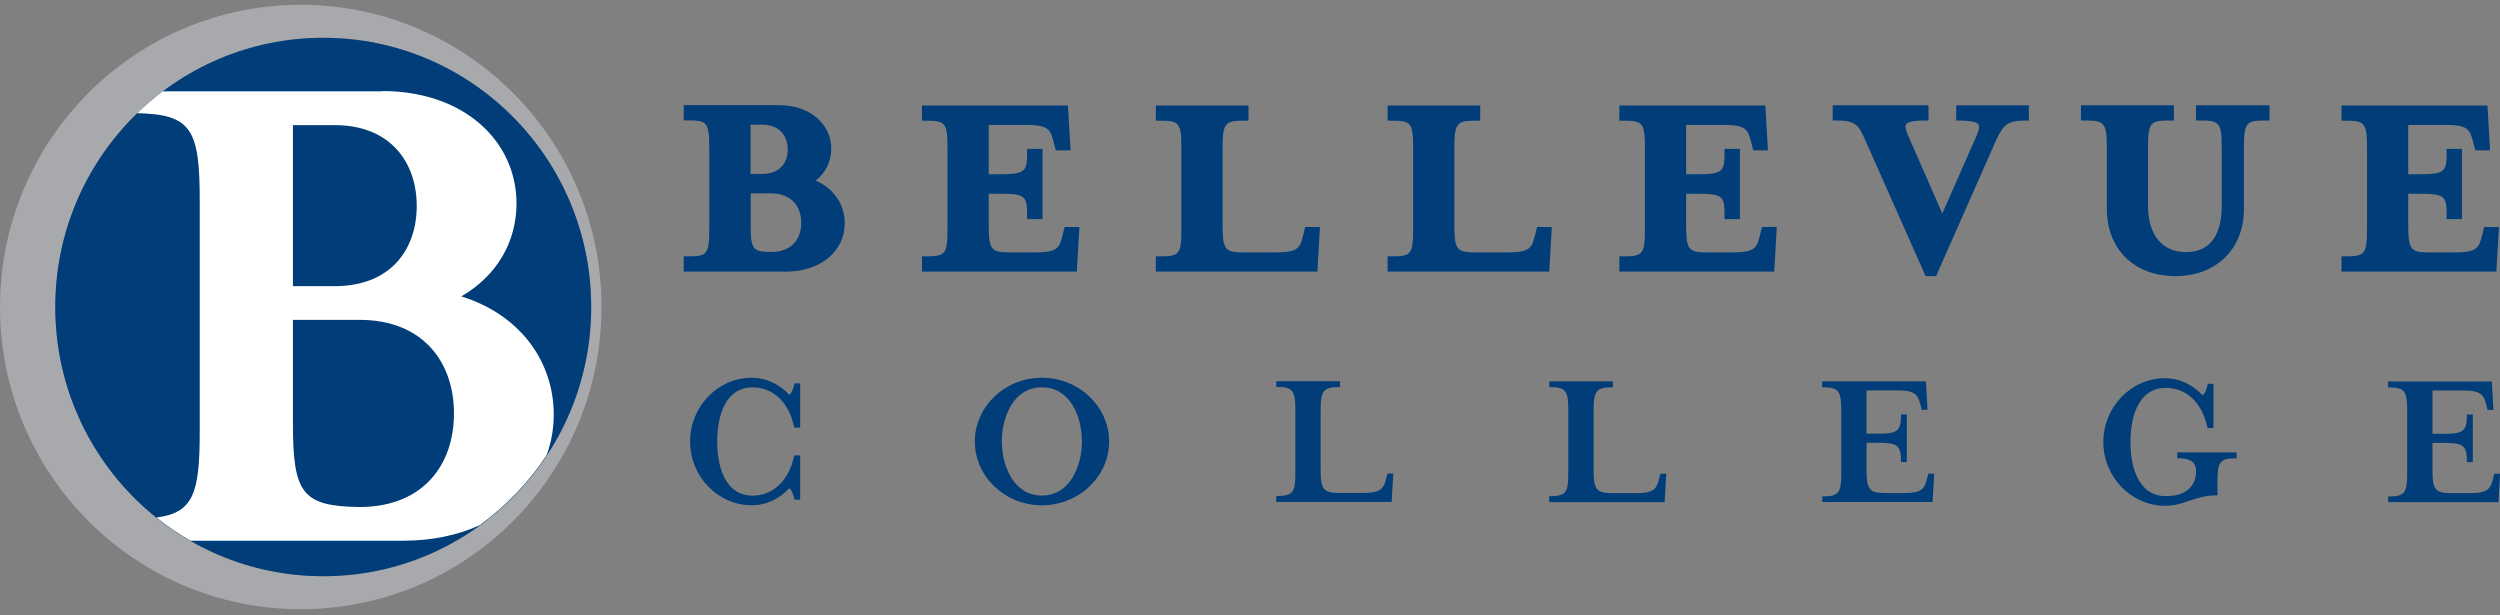 <svg width="260" height="64" viewBox="0 0 260 64" fill="none" xmlns="http://www.w3.org/2000/svg">
<rect x="0" y="0" width="260" height="64" fill="#808080" stroke="none"/>
<g clip-path="url(#clip0_4705_12783)">
<path d="M248.36 51.637C250.096 51.637 250.347 51.286 250.347 49.188V42.736C250.347 40.639 250.096 40.288 248.36 40.288V39.675H259.147L259.318 42.626H258.706L258.605 42.204C258.314 41.09 258.104 40.609 256.177 40.609H252.976V45.114H254.13C256.227 45.114 256.558 44.843 256.558 43.107H257.171V48.065H256.558C256.558 46.309 256.227 46.058 254.13 46.058H252.976V48.837C252.976 50.934 253.247 51.286 254.983 51.286H256.869C258.796 51.286 259.027 50.804 259.298 49.69L259.398 49.269H260.01L259.84 52.219H248.37V51.607L248.36 51.637ZM226.434 47.663V47.051H232.605V47.663C230.869 47.663 230.619 47.994 230.619 50.092V51.517C228.15 51.517 227.267 52.6 225.18 52.6C221.637 52.6 218.748 49.61 218.748 45.967C218.748 42.325 221.637 39.334 225.18 39.334C226.645 39.334 228.01 39.987 229.073 41.111C229.344 40.9 229.495 40.438 229.615 39.916H230.197V44.522H229.585C229.023 41.803 227.327 40.338 225.25 40.338C222.38 40.338 221.567 43.378 221.567 45.967C221.567 48.556 222.38 51.597 225.25 51.597C226.886 51.597 228.391 50.925 228.391 48.998C228.391 48.095 227.869 47.653 226.424 47.653L226.434 47.663ZM189.506 51.627C191.242 51.627 191.493 51.276 191.493 49.178V42.726C191.493 40.629 191.242 40.278 189.506 40.278V39.666H200.294L200.464 42.616H199.852L199.752 42.194C199.461 41.08 199.25 40.599 197.323 40.599H194.122V45.104H195.276C197.374 45.104 197.705 44.833 197.705 43.097H198.307V48.054H197.705C197.705 46.298 197.374 46.048 195.276 46.048H194.122V48.827C194.122 50.925 194.393 51.276 196.129 51.276H198.016C199.942 51.276 200.173 50.794 200.444 49.68L200.544 49.259H201.157L200.986 52.209H189.516V51.597L189.506 51.627ZM161.128 40.278V39.666H167.741V40.278C166.005 40.278 165.734 40.629 165.734 42.726V48.837C165.734 50.934 166.005 51.286 167.741 51.286H170.149C172.076 51.286 172.307 50.804 172.578 49.69L172.678 49.269H173.29L173.12 52.219H161.118V51.607C162.854 51.607 163.105 51.256 163.105 49.158V42.706C163.105 40.609 162.854 40.258 161.118 40.258L161.128 40.278ZM132.74 40.258V39.645H139.353V40.258C137.617 40.258 137.346 40.609 137.346 42.706V48.817C137.346 50.914 137.617 51.266 139.353 51.266H141.761C143.688 51.266 143.918 50.784 144.189 49.67L144.29 49.249H144.902L144.731 52.199H132.73V51.587C134.466 51.587 134.717 51.236 134.717 49.138V42.686C134.717 40.589 134.466 40.237 132.73 40.237L132.74 40.258ZM108.355 40.278C105.405 40.278 104.191 43.378 104.191 45.907C104.191 48.436 105.405 51.537 108.355 51.537C111.306 51.537 112.52 48.436 112.52 45.907C112.52 43.378 111.326 40.278 108.355 40.278ZM108.355 52.55C104.522 52.55 101.381 49.56 101.381 45.917C101.381 42.275 104.522 39.284 108.355 39.284C112.189 39.284 115.35 42.275 115.35 45.917C115.35 49.56 112.209 52.55 108.355 52.55ZM82.636 51.968C82.506 51.466 82.365 50.965 82.094 50.774C81.031 51.888 79.666 52.55 78.201 52.55C74.659 52.55 71.769 49.56 71.769 45.917C71.769 42.275 74.659 39.284 78.201 39.284C79.666 39.284 81.031 39.936 82.094 41.06C82.365 40.85 82.516 40.388 82.636 39.866H83.218V44.472H82.606C82.044 41.753 80.348 40.288 78.271 40.288C75.401 40.288 74.588 43.328 74.588 45.917C74.588 48.506 75.401 51.547 78.271 51.547C80.348 51.547 82.044 50.041 82.606 47.362H83.218V51.968H82.636ZM80.228 26.199C78.352 26.199 78.071 25.978 78.071 23.54V20.108H80.168C82.496 20.108 83.329 21.683 83.329 23.158C83.329 25.045 82.165 26.189 80.218 26.209L80.228 26.199ZM78.061 12.963H79.235C81.211 12.963 81.924 14.298 81.924 15.542C81.924 17.137 80.92 18.091 79.235 18.091H78.061V12.963ZM84.844 18.773C85.878 17.95 86.45 16.776 86.45 15.462C86.45 12.843 84.162 10.936 81.021 10.936H71.106V12.521H71.498C73.505 12.521 73.766 12.682 73.766 15.351V23.831C73.766 26.5 73.505 26.66 71.498 26.66H71.106V28.246H81.803C85.306 28.246 87.854 26.139 87.854 23.229C87.854 21.262 86.721 19.616 84.844 18.783V18.773ZM111.988 28.246H95.882V26.66H96.274C98.281 26.66 98.541 26.5 98.541 23.831V15.381C98.541 12.712 98.281 12.552 96.274 12.552H95.882V10.966H111.065L111.336 15.632H109.8L109.58 14.789C109.228 13.485 109.098 12.993 106.71 12.993H102.826V18.121H103.97C106.649 18.121 106.82 17.84 106.82 15.873V15.482H108.416V22.787H106.82V22.396C106.82 20.399 106.66 20.148 103.97 20.148H102.826V23.419C102.826 26.068 103.117 26.249 105.124 26.249H107.643C110.061 26.249 110.192 25.727 110.503 24.453L110.724 23.61H112.259L111.988 28.276V28.246ZM137.015 28.246H120.206V26.66H120.598C122.605 26.66 122.866 26.5 122.866 23.831V15.381C122.866 12.712 122.605 12.552 120.598 12.552H120.206V10.966H129.84V12.552H129.448C127.441 12.552 127.15 12.722 127.15 15.381V23.419C127.15 26.068 127.441 26.249 129.448 26.249H132.67C135.088 26.249 135.218 25.727 135.529 24.453L135.74 23.61H137.275L137.005 28.276L137.015 28.246ZM161.118 28.246H144.31V26.66H144.701C146.708 26.66 146.969 26.5 146.969 23.831V15.381C146.969 12.712 146.708 12.552 144.701 12.552H144.31V10.966H153.943V12.552H153.552C151.545 12.552 151.254 12.722 151.254 15.381V23.419C151.254 26.068 151.545 26.249 153.552 26.249H156.773C159.191 26.249 159.322 25.727 159.643 24.453L159.854 23.61H161.389L161.118 28.276V28.246ZM184.519 28.246H168.413V26.66H168.805C170.812 26.66 171.072 26.5 171.072 23.831V15.381C171.072 12.712 170.812 12.552 168.805 12.552H168.413V10.966H183.596L183.867 15.632H182.331L182.121 14.789C181.77 13.485 181.639 12.993 179.251 12.993H175.357V18.121H176.501C179.181 18.121 179.351 17.84 179.351 15.873V15.482H180.947V22.787H179.351V22.396C179.351 20.399 179.191 20.148 176.501 20.148H175.357V23.419C175.357 26.068 175.648 26.249 177.655 26.249H180.174C182.592 26.249 182.723 25.727 183.034 24.453L183.255 23.6H184.79L184.519 28.266V28.246ZM259.619 28.246H243.513V26.66H243.905C245.881 26.66 246.172 26.49 246.172 23.831V15.381C246.172 12.732 245.891 12.552 243.905 12.552H243.513V10.966H258.696L258.967 15.632H257.431L257.211 14.789C256.859 13.485 256.729 12.993 254.351 12.993H250.457V18.121H251.601C254.281 18.121 254.451 17.84 254.451 15.873V15.482H256.047V22.787H254.451V22.396C254.451 20.399 254.291 20.148 251.601 20.148H250.457V23.419C250.457 26.068 250.748 26.249 252.755 26.249H255.274C257.692 26.249 257.823 25.727 258.144 24.453L258.355 23.61H259.89L259.619 28.276V28.246ZM201.367 28.718H200.264L194.052 14.719C193.289 12.983 193.008 12.532 190.991 12.532H190.6V10.946H200.565V12.532H200.173C198.778 12.532 198.347 12.752 198.226 12.933C198.106 13.114 198.176 13.485 198.437 14.077L202 22.205L205.582 14.077C205.823 13.525 205.883 13.144 205.753 12.953C205.632 12.762 205.201 12.542 203.836 12.542H203.445V10.956H211.001V12.542H210.609C208.853 12.542 208.331 12.913 207.529 14.729L201.347 28.728L201.367 28.718ZM226.223 28.718C221.969 28.718 219.109 25.908 219.109 21.723V15.361C219.109 12.712 218.818 12.532 216.811 12.532H216.419V10.946H226.083V12.532H225.692C223.654 12.532 223.394 12.692 223.394 15.361V21.412C223.394 24.423 224.869 26.219 227.337 26.219C229.806 26.219 231.06 24.513 231.06 21.412V15.361C231.06 12.692 230.799 12.532 228.772 12.532H228.381V10.946H236.027V12.532H235.636C233.629 12.532 233.368 12.692 233.368 15.361V21.723C233.368 25.908 230.498 28.718 226.223 28.718Z" fill="#003D79"/>
<path d="M61.483 31.929C61.483 47.392 49.01 59.926 33.616 59.926C18.223 59.926 5.75 47.392 5.75 31.929C5.75 16.465 18.223 3.932 33.616 3.932C49.01 3.932 61.483 16.465 61.483 31.929ZM62.556 31.929C62.556 14.569 48.548 0.5 31.278 0.5C14.008 0.5 0 14.569 0 31.929C0 49.289 13.998 63.358 31.278 63.358C48.558 63.358 62.556 49.289 62.556 31.929Z" fill="#A7A9AC"/>
<path d="M33.617 59.925C49.01 59.925 61.483 47.392 61.483 31.929C61.483 16.465 49 3.932 33.617 3.932C18.233 3.932 5.75 16.465 5.75 31.929C5.75 47.392 18.223 59.925 33.617 59.925Z" fill="#003D79"/>
<path d="M34.811 13.014C40.621 13.014 43.34 16.907 43.34 21.423C43.34 25.938 40.631 29.761 34.811 29.761H30.466V13.014H34.811ZM30.466 33.264H37.37C44.033 33.264 47.214 37.709 47.214 42.997C47.214 48.285 44.073 52.671 37.5 52.731C37.64 52.731 37.761 52.731 37.911 52.731H37.37C37.37 52.731 37.46 52.731 37.5 52.731C31.439 52.671 30.466 51.326 30.466 44.091V33.264ZM39.768 9.501H16.919C15.986 10.204 15.112 10.966 14.27 11.769C19.919 11.9 20.772 13.445 20.772 20.871V44.864C20.772 51.296 20.13 53.313 16.276 53.825C17.39 54.718 18.574 55.521 19.819 56.233H41.935C44.966 56.233 47.635 55.651 49.873 54.627C52.622 52.641 54.99 50.162 56.857 47.322C57.329 46.008 57.59 44.603 57.59 43.138C57.59 37.528 54.027 32.702 47.976 30.825C51.619 28.718 53.716 25.216 53.716 21.162C53.716 14.699 48.287 9.471 39.758 9.471" fill="white"/>
</g>
<defs>
<clipPath id="clip0_4705_12783">
<rect width="260" height="62.858" fill="white" transform="translate(0 0.5)"/>
</clipPath>
</defs>
</svg>
